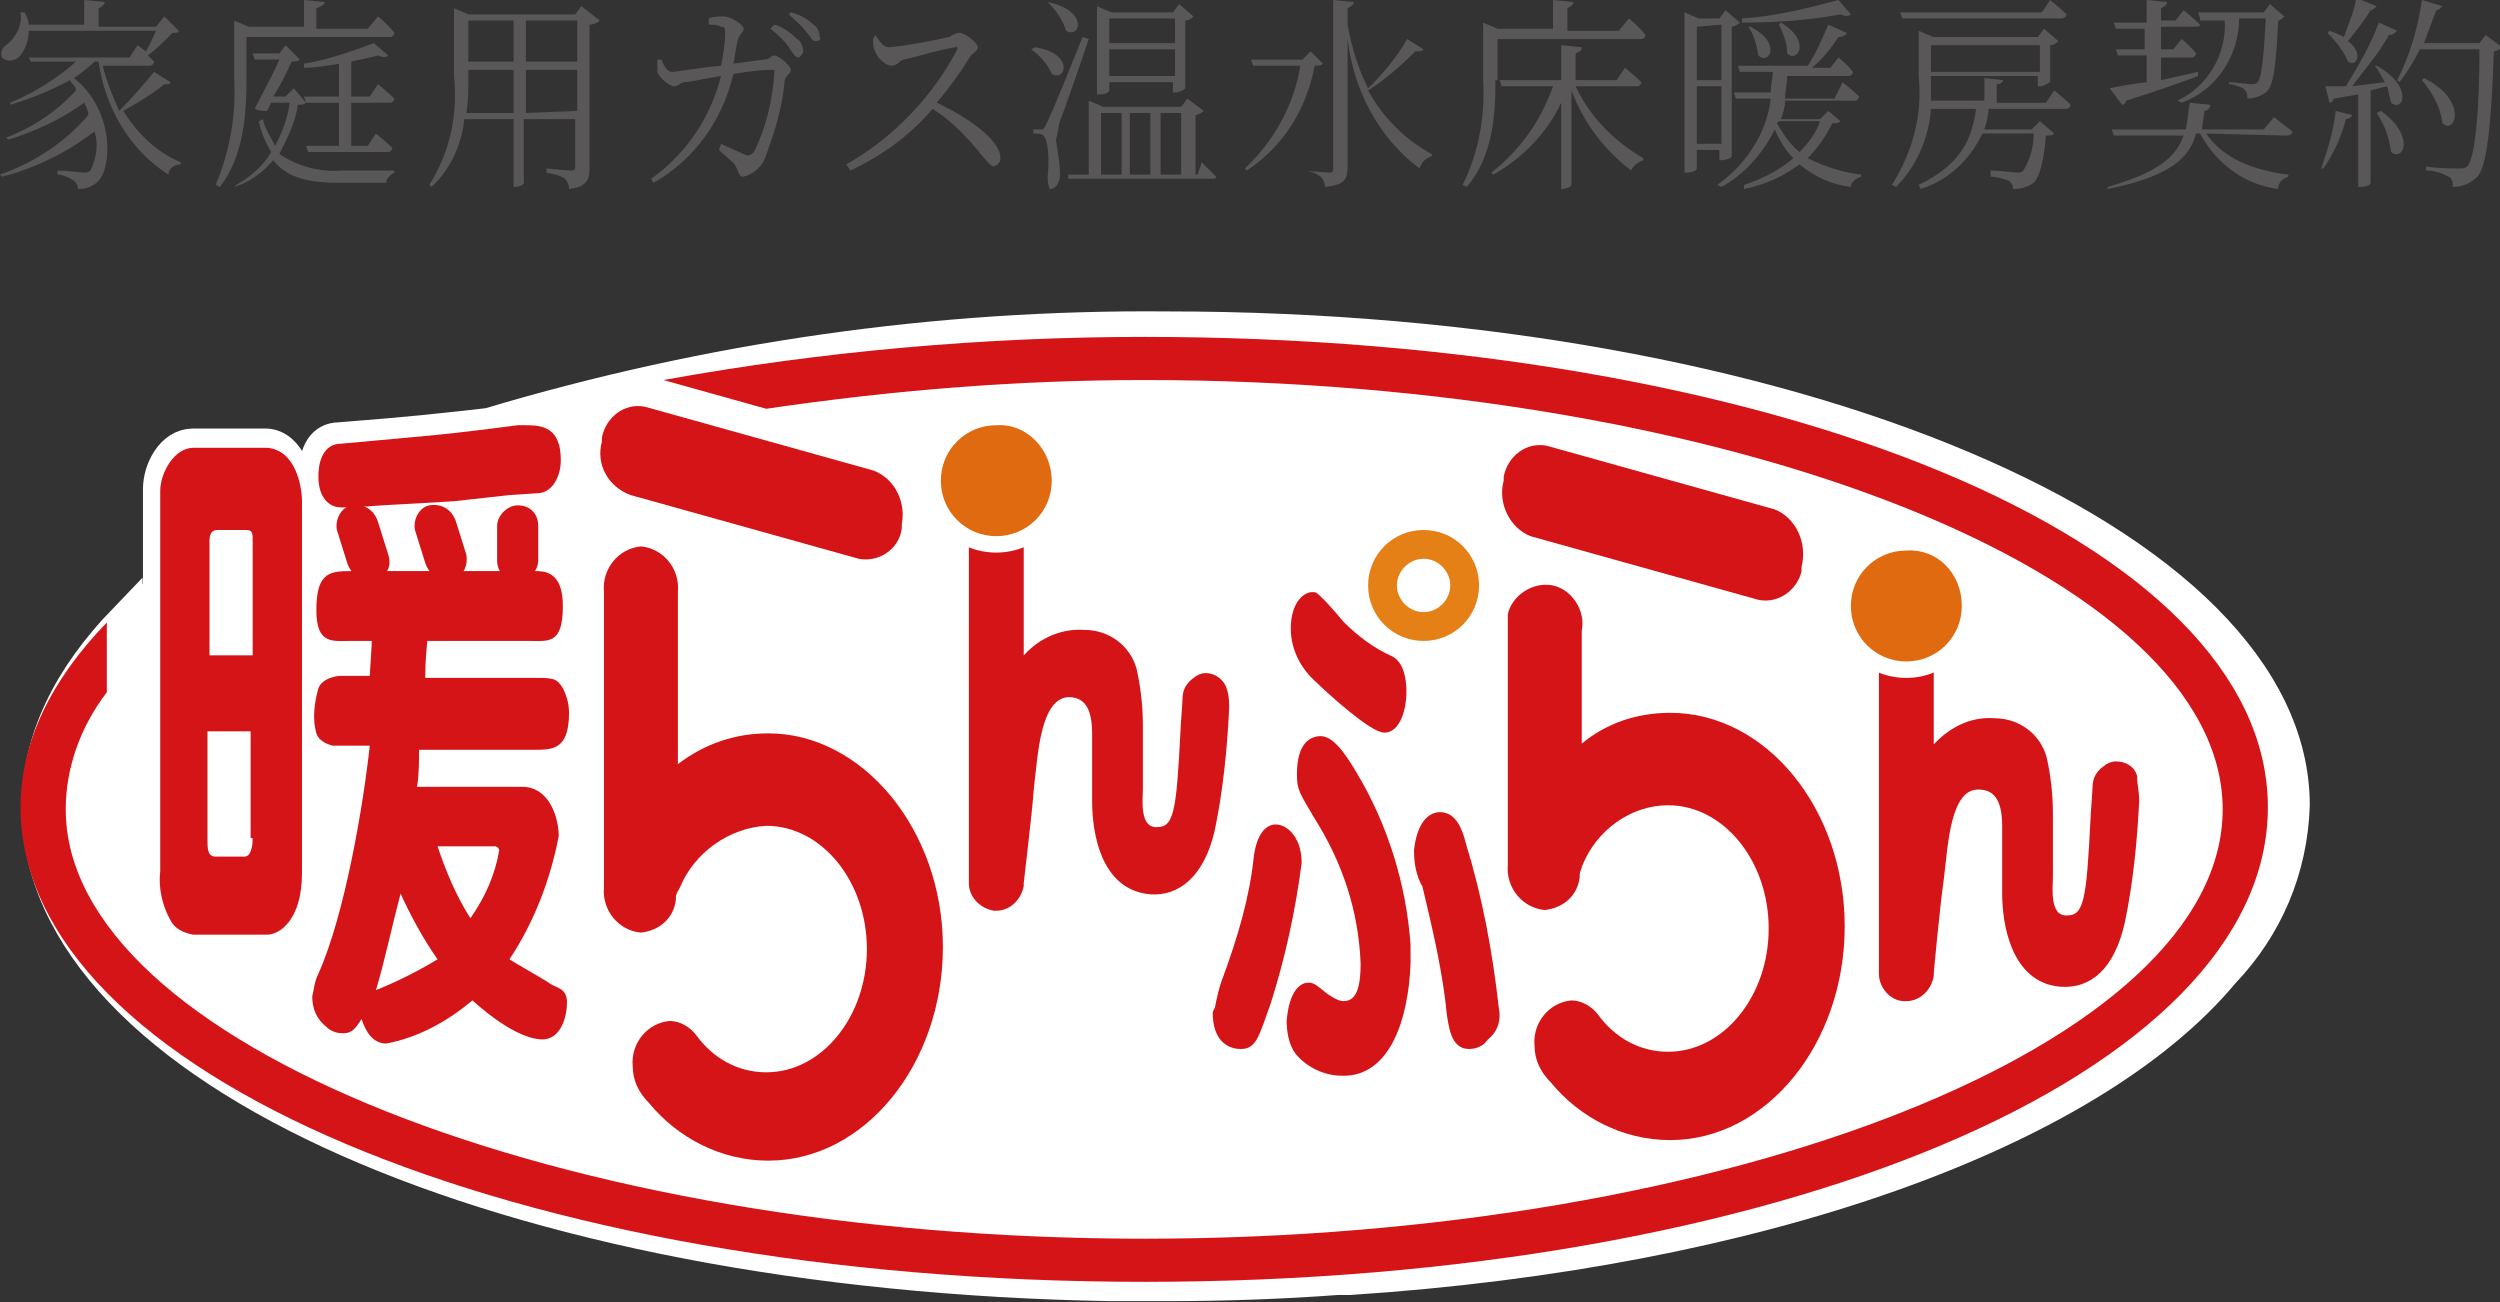 <?xml version="1.0" encoding="utf-8"?>
<!-- Generator: Adobe Illustrator 24.3.0, SVG Export Plug-In . SVG Version: 6.00 Build 0)  -->
<svg version="1.1" id="レイヤー_1" xmlns="http://www.w3.org/2000/svg" xmlns:xlink="http://www.w3.org/1999/xlink" x="0px"
	 y="0px" viewBox="0 0 121.7 63.4" style="enable-background:new 0 0 121.7 63.4;" xml:space="preserve">
<rect x="0" y="0" width="121.7" height="63.4" fill="#333333" stroke="none"/>
<style type="text/css">
	.st0{fill:#FFFFFF;}
	.st1{fill:none;stroke:#FFFFFF;stroke-width:1.68;}
	.st2{fill:#D51418;}
	.st3{fill:none;stroke:#D51418;stroke-width:0.27;}
	.st4{fill:#595757;}
	.st5{fill:none;stroke:#D51418;stroke-width:0.33;stroke-linecap:round;stroke-linejoin:round;}
	.st6{fill:#E06A0F;}
	.st7{fill:#E48015;}
</style>
<path class="st0" d="M65.7,62.2c19.9-1.3,36-7.1,42.5-14.9c2.1-2.2,3.3-5,3.4-8.1c0-12.8-24.5-23.2-54.8-23.2
	c-11.2-0.1-22.3,1.5-33,4.7c-2.7,0.3-3.5,0.4-7.3,0.7c-0.7,0-1.1,0.6-1.1,1.6c0,0.3,0.1,0.6,0.2,0.9c-0.4,0.2-0.7,0.3-1.1,0.5v-0.2
	c0-0.7-0.4-2.5-1.6-2.5H9.4c-1,0-1.6,1.2-1.6,2.1v5c-0.6,0.5-1.2,1-1.7,1.6v-0.2c-2.7,2.8-4.2,5.8-4.2,9.1C1.9,52,24.6,62,54.1,62.5
	c0.9,0,1.8,0,2.7,0c2.8,0,5.6-0.1,8.3-0.3l0,0L65.7,62.2"/>
<path class="st1" d="M65.7,62.2c19.9-1.3,36-7.1,42.5-14.9c2.1-2.2,3.3-5,3.4-8.1c0-12.8-24.5-23.2-54.8-23.2
	c-11.2-0.1-22.3,1.5-33,4.7c-2.7,0.3-3.5,0.4-7.3,0.7c-0.7,0-1.1,0.6-1.1,1.6c0,0.3,0.1,0.6,0.2,0.9c-0.4,0.2-0.7,0.3-1.1,0.5v-0.2
	c0-0.7-0.4-2.5-1.6-2.5H9.4c-1,0-1.6,1.2-1.6,2.1v5c-0.6,0.5-1.2,1-1.7,1.6v-0.2c-2.7,2.8-4.2,5.8-4.2,9.1C1.9,52,24.6,62,54.1,62.5
	c0.9,0,1.8,0,2.7,0c2.8,0,5.6-0.1,8.3-0.3l0,0L65.7,62.2z"/>
<path class="st2" d="M59.6,33.6c-0.1-0.4-0.5-0.7-0.9-0.7c-0.2,0-0.4,0.1-0.5,0.2c-0.3,0.2-0.5,0.5-0.5,0.9c0,0.2-0.1,1.4-0.1,1.6
	c-0.2,3.9-0.3,4.8-1.3,4.8s-0.8-1.5-0.8-2v-3.1c0-0.9-0.1-1.8-0.3-2.7c-0.3-1.1-1.3-1.8-2.4-1.8c-1.2-0.1-2.4,0.5-3.1,1.5v0.1v-9
	h-2.4V43l0,0c0,0.6,0.5,1.1,1.1,1.2c0,0,0.1,0,0.1,0c0.6,0,1.1-0.5,1.2-1.1V43c0-0.1,0.4-3.3,0.5-4.7c0.2-1.6,0.3-4.4,1.8-4.5
	c0.8,0,1.3,0.5,1.3,1.9V39c0,1.5,0.4,4.2,2.7,4.4c1.3,0.1,2.5-0.8,3-3c0.4-1.9,0.6-3.9,0.7-5.9C59.7,34.2,59.7,33.8,59.6,33.6"/>
<path class="st3" d="M59.6,33.6c-0.1-0.4-0.5-0.7-0.9-0.7c-0.2,0-0.4,0.1-0.5,0.2c-0.3,0.2-0.5,0.5-0.5,0.9c0,0.2-0.1,1.4-0.1,1.6
	c-0.2,3.9-0.3,4.8-1.3,4.8s-0.8-1.5-0.8-2v-3.1c0-0.9-0.1-1.8-0.3-2.7c-0.3-1.1-1.3-1.8-2.4-1.8c-1.2-0.1-2.4,0.5-3.1,1.5v0.1v-9
	h-2.4V43l0,0c0,0.6,0.5,1.1,1.1,1.2c0,0,0.1,0,0.1,0c0.6,0,1.1-0.5,1.2-1.1V43c0-0.1,0.4-3.3,0.5-4.7c0.2-1.6,0.3-4.4,1.8-4.5
	c0.8,0,1.3,0.5,1.3,1.9V39c0,1.5,0.4,4.2,2.7,4.4c1.3,0.1,2.5-0.8,3-3c0.4-1.9,0.6-3.9,0.7-5.9C59.7,34.2,59.7,33.9,59.6,33.6z"/>
<path class="st2" d="M103.9,37.8c-0.1-0.4-0.5-0.6-0.9-0.6c-0.2,0-0.4,0.1-0.5,0.2c-0.3,0.2-0.5,0.5-0.5,0.9c0,0.2-0.1,1.4-0.1,1.6
	c-0.2,3.9-0.3,4.8-1.3,4.8s-0.8-1.5-0.8-2v-3.1c0-0.9-0.1-1.8-0.3-2.7c-0.3-1.1-1.3-1.8-2.4-1.8c-1.2-0.1-2.3,0.5-3.1,1.5v0.1v-9.1
	h-2.4v19.8l0,0c0,0.6,0.5,1.2,1.1,1.2c0,0,0.1,0,0.1,0c0.6,0,1.1-0.5,1.2-1.1c0,0,0-0.1,0-0.1c0-0.1,0.3-3.3,0.5-4.7
	c0.2-1.6,0.3-4.4,1.8-4.4c0.8,0,1.3,0.5,1.3,1.9v3.3c0,1.4,0.4,4.2,2.7,4.4c1.4,0.1,2.5-0.8,3-3c0.4-1.9,0.6-3.9,0.7-5.9
	C103.9,38.5,103.9,38.1,103.9,37.8"/>
<path class="st3" d="M103.9,37.8c-0.1-0.4-0.5-0.6-0.9-0.6c-0.2,0-0.4,0.1-0.5,0.2c-0.3,0.2-0.5,0.5-0.5,0.9c0,0.2-0.1,1.4-0.1,1.6
	c-0.2,3.9-0.3,4.8-1.3,4.8s-0.8-1.5-0.8-2v-3.1c0-0.9-0.1-1.8-0.3-2.7c-0.3-1.1-1.3-1.8-2.4-1.8c-1.2-0.1-2.3,0.5-3.1,1.5v0.1v-9.1
	h-2.4v19.8l0,0c0,0.6,0.5,1.2,1.1,1.2c0,0,0.1,0,0.1,0c0.6,0,1.1-0.5,1.2-1.1c0,0,0-0.1,0-0.1c0-0.1,0.3-3.3,0.5-4.7
	c0.2-1.6,0.3-4.4,1.8-4.4c0.8,0,1.3,0.5,1.3,1.9v3.3c0,1.4,0.4,4.2,2.7,4.4c1.4,0.1,2.5-0.8,3-3c0.4-1.9,0.6-3.9,0.7-5.9
	C104,38.5,103.9,38.2,103.9,37.8z"/>
<path class="st4" d="M8.3,4C8.3,4.1,8.2,4.1,8,4.1C7.4,4.6,6.7,5,6,5.4c0.7,1.1,1.6,2,2.8,2.5V8C8.5,8,8.2,8.2,8.2,8.5
	C6.3,7.3,5.1,5.2,4.8,3H4.6C4.3,3.3,3.9,3.6,3.6,3.8c1.9,1.5,1.9,4.2,1.2,5c-0.3,0.3-0.6,0.4-1,0.4c0-0.2-0.1-0.3-0.2-0.4
	C3.3,8.6,3,8.5,2.8,8.5V8.3c0.4,0,1.1,0.1,1.3,0.1c0.1,0,0.2,0,0.3-0.1c0.3-0.6,0.4-1.3,0.2-1.9c-1.3,1-2.9,1.8-4.5,2.2L0,8.5
	c1.7-0.6,3.2-1.6,4.3-2.9C4.3,5.4,4.2,5.2,4.1,5C3,5.8,1.7,6.4,0.4,6.8L0.3,6.7c1.3-0.5,2.5-1.3,3.4-2.3C3.7,4.2,3.5,4.1,3.4,3.9
	C2.5,4.4,1.5,4.8,0.5,5.1L0.5,5c1.2-0.5,2.3-1.2,3.2-2H1.5L1.4,2.8h4.9l0.4-0.6l0.4,0.3c0.2-0.3,0.3-0.6,0.5-1H1.4
	c0,0.5-0.2,1-0.5,1.3C0.6,3,0.3,3,0.1,2.8c-0.1-0.2,0-0.5,0.2-0.6c0.5-0.4,0.8-1,0.7-1.6h0.2C1.3,0.8,1.4,1,1.4,1.2h2.7V0l1,0.1
	c0,0.1-0.1,0.2-0.3,0.3v0.9h2.8L8,0.8l0.7,0.7C8.7,1.6,8.6,1.6,8.4,1.6C8,2,7.6,2.4,7.2,2.7l0.3,0.3c0,0.1-0.1,0.2-0.2,0.2H5
	c0.2,0.8,0.5,1.5,0.8,2.2C6.5,4.7,7,4.1,7.5,3.5L8.3,4z"/>
<path class="st4" d="M12,3.8c0,1.6-0.1,3.8-1.3,5.3L10.5,9c0.7-1.7,1-3.4,0.9-5.2V1l0.7,0.3h2.7V0l1,0.1c0,0.1-0.1,0.2-0.4,0.3v1
	h2.5l0.5-0.6c0,0,0.5,0.4,0.8,0.8c0,0.1-0.1,0.2-0.2,0.2h-7V3.8z M14.9,5c-0.1,0.1-0.2,0.1-0.4,0.1c-0.1,0.8-0.5,1.6-0.9,2.4
	c0.9,0.6,2,0.9,3.1,0.8c0.6,0,1.9,0,2.5,0v0.1c-0.2,0.1-0.4,0.3-0.4,0.5h-2.2c-1.5,0-2.6-0.2-3.3-1.1c-0.5,0.6-1.2,1.1-1.9,1.3
	L11.5,9c0.7-0.4,1.3-0.9,1.7-1.6c-0.3-0.5-0.5-1-0.6-1.5l0.2-0.1c0.1,0.5,0.4,0.9,0.6,1.3c0.3-0.6,0.6-1.3,0.7-2.1h-0.9l-0.2,0.4
	c-0.2,0-0.4,0-0.6-0.1c0.4-0.8,0.9-1.7,1.2-2.4h-1.2l-0.1-0.3h1.3l0.3-0.4l0.7,0.7c-0.1,0.1-0.3,0.1-0.4,0.1
	c-0.2,0.4-0.5,1.1-0.9,1.7h0.6l0.4-0.4L14.9,5l-0.1-0.3h1.7V3.1c-0.6,0.1-1.1,0.2-1.7,0.2V3.1c1.2-0.2,2.3-0.6,3.4-1l0.7,0.6
	c-0.1,0.1-0.3,0.1-0.5,0c-0.4,0.1-0.8,0.2-1.3,0.3v1.7H18l0.4-0.6c0,0,0.5,0.4,0.8,0.7C19.2,4.9,19.1,5,19,5h-1.9v2.1h0.8l0.4-0.6
	c0,0,0.5,0.4,0.8,0.7c0,0.1-0.1,0.2-0.2,0.2h-3.9l-0.1-0.3h1.6V5H14.9z"/>
<path class="st4" d="M29.2,1c-0.1,0.1-0.3,0.2-0.5,0.2v7c0,0.5-0.1,0.9-1,1c0-0.2-0.1-0.4-0.2-0.5c-0.3-0.2-0.5-0.2-0.9-0.3V8.2
	c0,0,1,0.1,1.2,0.1s0.2-0.1,0.2-0.2V5.8h-2.5v3.1c0,0.1-0.2,0.2-0.5,0.2H25V5.8h-2.4C22.5,7,21.9,8.3,21,9.1L20.9,9
	c1-1.6,1.4-3.4,1.2-5.3V0.4l0.7,0.3H28l0.3-0.4L29.2,1z M25,5.5V3.4h-2.2v0.4c0,0.6,0,1.1-0.1,1.7H25z M22.8,1v2H25V1H22.8z M25.6,1
	v2h2.5V1H25.6z M28.1,5.4V3.4h-2.5v2.1L28.1,5.4z"/>
<path class="st4" d="M34.5,0.9c0.2-0.1,0.5-0.1,0.7-0.1c0.4,0,1,0.4,1,0.6S36,1.6,35.9,2s-0.1,0.7-0.2,1.1l1.5-0.2
	c0.3,0,0.3-0.2,0.5-0.2s0.8,0.5,0.8,0.7s-0.2,0.2-0.3,0.5c-0.1,1.3-0.5,2.6-1,3.9c-0.2,0.4-0.6,0.7-1,0.8c-0.2,0-0.2-0.1-0.3-0.3
	c-0.1-0.4-0.4-0.5-0.9-1L35.1,7c0.4,0.2,0.9,0.4,1.1,0.5s0.3,0.1,0.5-0.1c0.6-1.2,0.9-2.5,1-3.9c0-0.1,0-0.1-0.1-0.1c0,0,0,0,0,0
	c-0.6,0-1.3,0.1-1.9,0.2c-0.5,2.2-1.9,4.2-3.9,5.3l-0.1-0.2c1.7-1.2,2.9-3,3.4-5C34.4,3.8,33.6,4,33.3,4c-0.3,0.1-0.3,0.2-0.5,0.2
	S32.1,3.8,32,3.5C32,3.3,32,3.1,32,2.9h0.2c0.1,0.3,0.3,0.6,0.5,0.6s1.3-0.2,2.4-0.3c0.1-0.5,0.2-1.1,0.2-1.6c0-0.2,0-0.3-0.2-0.3
	c-0.2-0.1-0.4-0.1-0.6-0.1V0.9z M37.7,1.2c0.4,0.1,0.8,0.4,1.1,0.7C39,2,39.1,2.3,39.1,2.5c0,0.1-0.1,0.2-0.2,0.3c0,0,0,0,0,0
	c-0.2,0-0.3-0.2-0.5-0.5c-0.2-0.3-0.5-0.6-0.9-0.9L37.7,1.2z M38.5,0.6c0.4,0.1,0.8,0.3,1.1,0.6c0.2,0.1,0.3,0.4,0.3,0.6
	C40,1.9,39.9,2,39.7,2s-0.2-0.2-0.5-0.5C39,1.2,38.7,1,38.4,0.7L38.5,0.6z"/>
<path class="st4" d="M42.6,1.7c0.2,0.2,0.3,0.6,0.7,0.6c1-0.1,2-0.3,2.9-0.5c0.2-0.1,0.3-0.2,0.5-0.2c0.3,0,0.9,0.5,0.9,0.7
	s-0.3,0.3-0.4,0.5c-0.5,0.8-1,1.5-1.6,2.2c1.5,0.7,3.1,1.8,3.1,2.7c0,0.2-0.1,0.3-0.3,0.4c0,0,0,0,0,0c-0.2,0-0.4-0.3-0.9-0.9
	c-0.6-0.7-1.3-1.4-2.1-1.9c-1.1,1.3-2.5,2.3-4,3L41.2,8c2.3-1.3,4.2-3.3,5.4-5.6c0-0.1,0-0.2-0.1-0.1c-0.7,0.1-2,0.5-2.5,0.6
	c-0.3,0.1-0.3,0.3-0.6,0.3s-0.7-0.4-0.8-0.7c-0.1-0.2-0.1-0.4-0.1-0.6L42.6,1.7z"/>
<path class="st4" d="M50.4,2.3c1.9,0.3,1.5,1.7,0.8,1.3c-0.2-0.5-0.6-0.9-1-1.2L50.4,2.3z M53,1.9c-0.4,1.2-1.2,3.5-1.4,4
	c-0.1,0.3-0.1,0.6-0.2,0.9c0.1,0.6,0.2,1.2,0.2,1.7c0,0.4-0.2,0.7-0.5,0.7C51.1,9.2,51,9,51,8.6c0.1-1,0-1.8-0.2-2
	c-0.1-0.1-0.3-0.1-0.5-0.1V6.3h0.4c0.1,0,0.1,0,0.2-0.2s0.2-0.3,1.8-4.3L53,1.9z M51,0.1c2,0.4,1.6,1.8,0.9,1.4
	C51.7,0.9,51.4,0.5,51,0.1L51,0.1z M58.5,7.9c0,0,0.4,0.4,0.7,0.7c0,0.1-0.1,0.1-0.2,0.1h-7L52,8.5h1V4.9l0.7,0.3h3.8l0.3-0.4
	l0.8,0.6c-0.1,0.1-0.3,0.2-0.4,0.2v2.9h0.1L58.5,7.9z M54,4.4c0,0.1-0.2,0.2-0.5,0.2h-0.1V0.3l0.7,0.3h3l0.3-0.4l0.7,0.6
	c-0.1,0.1-0.2,0.2-0.4,0.2v3.3c-0.1,0.1-0.3,0.2-0.5,0.2h-0.1V4H54L54,4.4z M53.6,8.5h1v-3h-1V8.5z M54,0.9v1.2h3.2V0.9H54z
	 M57.2,3.7V2.4H54v1.3H57.2z M56,5.5h-1v3h1V5.5z M56.5,5.5v3h1v-3H56.5z"/>
<path class="st4" d="M64.4,3.1c-0.1,0.1-0.2,0.1-0.4,0.1c-0.4,2.1-1.5,3.9-3.3,5.1l-0.1-0.1c1.4-1.3,2.4-3.1,2.7-5H61l-0.1-0.3h2.5
	l0.4-0.4L64.4,3.1z M69.3,2.4c-0.1,0.1-0.1,0.1-0.4,0.1c-0.7,0.7-1.5,1.4-2.3,1.9c0.7,1.3,1.8,2.4,3.1,3.1v0.1
	c-0.3,0.1-0.5,0.3-0.6,0.6c-2-1.5-3.2-3.8-3.5-6.3v6.2c0,0.6-0.1,0.9-1.1,1c0-0.2-0.1-0.4-0.2-0.5c-0.3-0.2-0.6-0.3-0.9-0.3V8.3
	c0,0,1.1,0.1,1.3,0.1s0.2-0.1,0.2-0.2V0l1,0.1c0,0.1-0.1,0.2-0.3,0.3v0.8c0.2,1.1,0.5,2.1,1,3.1c0.7-0.7,1.4-1.5,1.9-2.4L69.3,2.4z"
	/>
<path class="st4" d="M72.8,3.9c0,1.6-0.1,3.7-1.4,5.2L71.2,9c0.8-1.6,1.1-3.4,1-5.1V1.1l0.7,0.3h2.7V0l1,0.1c0,0.1-0.1,0.2-0.3,0.3
	v1.1h2.5l0.5-0.6c0,0,0.5,0.4,0.8,0.8c0,0.1-0.1,0.2-0.2,0.2h-7V3.9z M76.7,4.2c0.7,1.5,1.9,2.7,3.3,3.5v0.1
	c-0.3,0.1-0.5,0.3-0.6,0.5c-1.3-1-2.3-2.3-2.9-3.9v4.6c0,0.1-0.3,0.2-0.5,0.2H76V5c-0.7,1.5-1.9,2.7-3.3,3.5l-0.1-0.1
	c1.4-1.1,2.4-2.5,3-4.2h-2.5l-0.1-0.3H76V2.2l1,0.1c0,0.2-0.1,0.2-0.3,0.3v1.3h2l0.4-0.6c0,0,0.5,0.4,0.8,0.7c0,0.1-0.1,0.2-0.2,0.2
	H76.7z"/>
<path class="st4" d="M82.6,7.3v0.9c0,0.1-0.2,0.2-0.5,0.2H82V0.6l0.7,0.3h1l0.3-0.4l0.7,0.6c-0.1,0.1-0.3,0.2-0.4,0.2v6.3
	c0,0.1-0.3,0.2-0.5,0.2h-0.1V7.3H82.6z M82.6,1.3v2.6h1.2V1.2L82.6,1.3z M83.8,7V4.2h-1.2V7H83.8z M89.6,5.9C89.5,6,89.4,6,89.2,6
	c-0.3,0.6-0.7,1.2-1.2,1.7c0.8,0.4,1.7,0.7,2.6,0.8v0.1c-0.3,0.1-0.5,0.3-0.5,0.5C89.2,9,88.3,8.6,87.6,8c-0.8,0.6-1.7,1-2.7,1.2
	L84.9,9c0.9-0.3,1.7-0.7,2.4-1.3c-0.4-0.4-0.7-0.9-0.9-1.4c-0.6,1.2-1.5,2.2-2.6,2.8L83.6,9C85,8,86,6.5,86.2,4.8h-1.7l-0.1-0.3h1.8
	c0-0.4,0.1-0.7,0.1-1h-1.6l-0.1-0.3H88c0.4-0.6,0.7-1.3,1-2l0.9,0.4c0,0.1-0.2,0.2-0.4,0.2c-0.4,0.6-0.8,1.1-1.3,1.5h0.9l0.4-0.5
	c0,0,0.5,0.4,0.7,0.7c0,0.1-0.1,0.2-0.2,0.2H87c0,0.4-0.1,0.7-0.1,1.1h2.4L89.7,4c0,0,0.5,0.4,0.8,0.7c0,0.1-0.1,0.2-0.2,0.2h-3.4
	c0,0.3-0.1,0.6-0.2,0.9h1.9l0.4-0.4L89.6,5.9z M90.1,0.7c-0.1,0.1-0.3,0.1-0.5,0c-1.6,0.3-3.2,0.4-4.8,0.4V0.9
	C86.4,0.8,88,0.4,89.5,0L90.1,0.7z M85.2,1.3c1.6,0.8,0.9,1.9,0.4,1.4c-0.1-0.5-0.2-1-0.5-1.4L85.2,1.3z M86.5,6
	c0.3,0.5,0.6,1,1.1,1.4c0.4-0.4,0.8-0.9,1-1.5h-2L86.5,6z M86.7,1.1c1.5,0.9,0.8,2,0.3,1.5c0-0.5-0.2-1-0.4-1.4L86.7,1.1z"/>
<path class="st4" d="M100,4.4c0,0,0.5,0.4,0.8,0.7c0,0.1-0.1,0.2-0.2,0.2h-3.8c0,0.3-0.1,0.7-0.2,1h2.3l0.4-0.4l0.7,0.6
	c-0.1,0.1-0.2,0.1-0.4,0.1c-0.1,1.2-0.3,2-0.6,2.3c-0.3,0.2-0.6,0.3-1,0.3c0-0.2-0.1-0.3-0.2-0.4c-0.3-0.1-0.6-0.2-0.9-0.2V8.3
	c0.4,0,1.1,0.1,1.3,0.1c0.1,0,0.2,0,0.3-0.1C98.8,7.8,99,7.2,99,6.5h-2.5c-0.6,1.3-1.7,2.3-3,2.7L93.4,9c2.3-1.1,2.6-2.5,2.8-3.7H94
	c-0.1,1.4-0.7,2.8-1.7,3.8L92.1,9c1-1.6,1.5-3.4,1.3-5.3V1.5l0.7,0.3h5.1l0.3-0.4l0.7,0.6c-0.1,0.1-0.2,0.2-0.4,0.2V4
	c-0.2,0.1-0.3,0.2-0.5,0.2h-0.1V3.7H94c0,0.4,0,0.8,0,1.2h2.6V3.8l0.9,0.1c0,0.1-0.1,0.2-0.3,0.2V5h2.4L100,4.4z M92.6,0.9l-0.1-0.3
	h6.9L99.8,0c0,0,0.5,0.4,0.8,0.7c0,0.1-0.1,0.2-0.3,0.2L92.6,0.9z M94,2.2v1.3h5.3V2.2H94z"/>
<path class="st4" d="M107.4,6.5c0.8,1.2,2.3,1.8,4,2v0.1c-0.3,0.1-0.5,0.3-0.5,0.6c-1.6-0.2-3-1.2-3.8-2.7h-0.2
	c-0.3,1.2-1.3,2.1-4.3,2.7l0-0.1c2.4-0.7,3.3-1.4,3.7-2.5h-3.4l-0.1-0.3h3.6c0.1-0.4,0.1-0.8,0.2-1.3l1,0.1c0,0.2-0.2,0.3-0.3,0.3
	c0,0.3-0.1,0.6-0.1,0.9h3l0.5-0.6c0,0,0.5,0.4,0.9,0.7c0,0.1-0.1,0.2-0.3,0.2L107.4,6.5z M102.7,4.3c0.4-0.1,1-0.2,1.8-0.3V2.7h-1.4
	l-0.1-0.3h1.4V1.4H103l-0.1-0.3h1.6V0l1,0.1c0,0.1-0.1,0.2-0.3,0.3V1h0.7l0.4-0.5c0,0,0.5,0.4,0.8,0.7c0,0.1-0.1,0.1-0.3,0.1h-1.6
	v1.1h0.6l0.4-0.5c0,0,0.5,0.4,0.7,0.7c0,0.1-0.1,0.2-0.2,0.2h-1.5v1.1l1.8-0.4v0.2c-0.8,0.3-1.9,0.7-3.5,1.2c0,0.1-0.1,0.2-0.2,0.2
	L102.7,4.3z M107.1,0.9L107,0.6h3.2l0.3-0.4l0.7,0.6C111.1,0.9,111,1,110.9,1c-0.1,2.1-0.2,3.2-0.6,3.5c-0.3,0.2-0.6,0.3-0.9,0.3
	c0-0.2,0-0.3-0.2-0.5c-0.2-0.1-0.5-0.2-0.7-0.2V4c0.3,0,0.9,0.1,1.1,0.1c0.1,0,0.2,0,0.3-0.1c0.2-0.2,0.3-1.3,0.4-3.1h-1.3
	c0,1.8-1.1,3.5-2.8,4.1L106,4.9c1.5-0.7,2.4-2.3,2.3-3.9H107.1z"/>
<path class="st4" d="M113,8.2c0.3-0.9,0.6-1.8,0.7-2.8l0.8,0.2c0,0.1-0.2,0.2-0.3,0.2c-0.2,0.8-0.6,1.7-1.1,2.4L113,8.2z M115.7,3.2
	c1.8,1,1.3,2.3,0.7,1.8c-0.1-0.3-0.1-0.5-0.2-0.8l-0.8,0.2v4.5c0,0.1-0.2,0.2-0.5,0.2h-0.1V4.6l-1.2,0.2c0,0.1-0.1,0.2-0.2,0.2
	l-0.2-0.8c0.2,0,0.6,0,1,0c0.6-1,1.2-2,1.6-3.1l0.9,0.4c-0.1,0.1-0.2,0.2-0.4,0.2c-0.5,0.9-1.2,1.7-1.8,2.5l1.6-0.2
	c-0.2-0.3-0.3-0.6-0.5-0.8L115.7,3.2z M115.7,0.3c-0.1,0.1-0.2,0.2-0.3,0.2c-0.3,0.5-0.7,1-1.1,1.5c0.8,0.6,0.4,1.3,0,1
	c-0.2-0.5-0.6-1-1-1.4l0.1-0.1c0.3,0.1,0.5,0.2,0.7,0.3c0.2-0.6,0.5-1.2,0.6-1.9L115.7,0.3z M115.9,5.4c1.7,1.2,1.1,2.5,0.5,2
	c-0.1-0.7-0.3-1.3-0.7-1.9L115.9,5.4z M121.8,2.3c-0.1,0.1-0.3,0.2-0.4,0.2c-0.1,3.1-0.3,5.6-0.8,6.1c-0.3,0.3-0.7,0.5-1.2,0.5
	c0-0.2,0-0.4-0.2-0.5c-0.4-0.2-0.7-0.3-1.1-0.3V8.1c0.5,0.1,1.3,0.1,1.6,0.1c0.2,0,0.3,0,0.4-0.1c0.4-0.4,0.6-2.8,0.6-5.7h-2.9
	c-0.3,0.6-0.6,1.1-1,1.6l-0.1-0.1c0.6-1.2,1-2.5,1.2-3.9l1,0.3c-0.1,0.1-0.2,0.2-0.3,0.2c-0.2,0.5-0.4,1.1-0.6,1.6h2.7l0.3-0.4
	L121.8,2.3z M118,3.8c2.2,1.1,1.5,2.8,0.9,2.2c-0.1-0.8-0.5-1.5-1-2.1L118,3.8z"/>
<path class="st2" d="M55.7,16.4c-7.8,0-15.7,0.7-23.4,2.1l5,1.4c6.1-0.9,12.2-1.4,18.4-1.4c28.5,0,52.5,9.5,52.5,20.9
	s-24,20.9-52.5,20.9S3.2,50.7,3.2,39.4c0-2,0.7-4,2-5.7v-3.4c-2.7,2.8-4.2,5.8-4.2,9c0,12.9,24,23.1,54.7,23.1s54.7-10.1,54.7-23.1
	S86.3,16.4,55.7,16.4"/>
<path class="st2" d="M59.2,49.3c0,1.2,0.6,1.6,1.2,1.6s0.7-0.4,1.3-2.1c0.7-2.2,1.2-4.5,1.5-6.8c0-1.1-0.6-1.7-1.1-1.7
	c-0.1,0-0.7,0-0.9,1.4c-0.2,2-0.8,4-1.5,5.9c-0.2,0.5-0.3,1-0.4,1.5L59.2,49.3z M72.8,49.1c-0.3-2.7-0.8-5.4-1.6-8
	c-0.2-0.8-0.5-1.4-1.1-1.4s-1,0.7-1.1,1.7c0,0.6,0.1,1.2,0.4,1.7c0.5,2.1,1,4.2,1.2,6.3c0.1,0.6,0.2,1.5,0.9,1.5
	c0.3,0,0.6-0.1,0.8-0.4C72.8,50.1,72.9,49.6,72.8,49.1 M68.5,46c-0.2-2.9-1.1-5.8-2.6-8.3c-0.3-0.5-1-1.7-1.6-1.7s-1,0.5-1,1.7
	c0,0.7,0.1,0.8,0.8,2c1.4,2.2,2.2,4.6,2.3,7.2c0,0.9-0.1,2-1,2c-0.3,0-0.6-0.2-0.9-0.4C64,48.1,63.9,48,63.7,48
	c-0.4,0-0.8,0.5-0.9,1.7c0,0.5,0.1,1.1,0.4,1.5c0.5,0.6,1.3,1,2.1,1c2.2,0.1,3.1-2.6,3.2-5.3C68.5,46.7,68.5,46.4,68.5,46 M64,29
	c-0.4-0.1-1,0.4-1,1.6c0,1,0.5,1.9,1.2,2.5c0.5,0.5,2.6,2.4,3.2,2.4s0.9-1,0.9-1.8c0-0.2,0-1.3-0.6-1.6c-0.9-0.4-1.7-1-2.4-1.7
	C64.2,29.1,64.2,29,64,29"/>
<path class="st5" d="M59.2,49.3c0,1.2,0.6,1.6,1.2,1.6s0.7-0.4,1.3-2.1c0.7-2.2,1.2-4.5,1.5-6.8c0-1.1-0.6-1.7-1.1-1.7
	c-0.1,0-0.7,0-0.9,1.4c-0.2,2-0.8,4-1.5,5.9c-0.2,0.5-0.3,1-0.4,1.5L59.2,49.3z M72.8,49.1c-0.3-2.7-0.8-5.4-1.6-8
	c-0.2-0.8-0.5-1.4-1.1-1.4s-1,0.7-1.1,1.7c0,0.6,0.1,1.2,0.4,1.7c0.5,2.1,1,4.2,1.2,6.3c0.1,0.6,0.2,1.5,0.9,1.5
	c0.3,0,0.6-0.1,0.8-0.4C72.8,50.1,72.9,49.6,72.8,49.1z M68.5,46c-0.2-2.9-1.1-5.8-2.6-8.3c-0.3-0.5-1-1.7-1.6-1.7s-1,0.5-1,1.7
	c0,0.7,0.1,0.8,0.8,2c1.4,2.2,2.2,4.6,2.3,7.2c0,0.9-0.1,2-1,2c-0.3,0-0.6-0.2-0.9-0.4C64,48.1,63.9,48,63.7,48
	c-0.4,0-0.8,0.5-0.9,1.7c0,0.5,0.1,1.1,0.4,1.5c0.5,0.6,1.3,1,2.1,1c2.2,0.1,3.1-2.6,3.2-5.3C68.5,46.7,68.5,46.3,68.5,46z M64,29
	c-0.4-0.1-1,0.4-1,1.6c0,1,0.5,1.9,1.2,2.5c0.5,0.5,2.6,2.4,3.2,2.4s0.9-1,0.9-1.8c0-0.2,0-1.3-0.6-1.6c-0.9-0.4-1.7-1-2.4-1.7
	C64.2,29.1,64.1,29.1,64,29z"/>
<path class="st0" d="M52,23.4c0,2-1.6,3.5-3.5,3.5c-2,0-3.5-1.6-3.5-3.5c0-2,1.6-3.5,3.5-3.5l0,0C50.4,19.8,52,21.4,52,23.4"/>
<path class="st6" d="M51.2,23.4c0,1.5-1.2,2.7-2.7,2.7c-1.5,0-2.7-1.2-2.7-2.7c0-1.5,1.2-2.7,2.7-2.7l0,0
	C50,20.6,51.2,21.9,51.2,23.4"/>
<path class="st0" d="M96.3,29.5c0,2-1.6,3.5-3.5,3.5c-2,0-3.5-1.6-3.5-3.5s1.6-3.5,3.5-3.5S96.3,27.5,96.3,29.5L96.3,29.5"/>
<path class="st6" d="M95.5,29.5c0,1.5-1.2,2.7-2.7,2.7c-1.5,0-2.7-1.2-2.7-2.7c0-1.5,1.2-2.7,2.7-2.7c0,0,0,0,0,0
	C94.3,26.7,95.5,27.9,95.5,29.5C95.5,29.4,95.5,29.4,95.5,29.5"/>
<path class="st7" d="M72,28.5c0,1.5-1.2,2.7-2.7,2.7s-2.7-1.2-2.7-2.7c0-1.5,1.2-2.7,2.7-2.7c0,0,0,0,0,0C70.8,25.8,72,27,72,28.5
	C72,28.5,72,28.5,72,28.5"/>
<path class="st0" d="M70.6,28.5c0,0.7-0.6,1.3-1.3,1.3c0,0,0,0,0,0c-0.7,0-1.3-0.6-1.3-1.3s0.6-1.3,1.3-1.3
	C70,27.2,70.6,27.8,70.6,28.5C70.6,28.5,70.6,28.5,70.6,28.5"/>
<path class="st2" d="M18.9,27L18.9,27l-0.5-1.6c-0.2-0.6-0.7-0.9-1.3-0.8c-0.5,0.1-0.8,0.7-0.7,1.2c0,0,0,0,0,0l0.5,1.6l0,0
	c0.2,0.6,0.7,0.9,1.3,0.8C18.8,28.1,19.1,27.6,18.9,27C18.9,27,18.9,27,18.9,27"/>
<path class="st2" d="M22.7,27L22.7,27l-0.5-1.6c-0.2-0.6-0.7-0.9-1.3-0.8c-0.5,0.1-0.8,0.7-0.7,1.2c0,0,0,0,0,0l0.5,1.6l0,0
	c0.2,0.6,0.7,0.9,1.3,0.8C22.5,28.1,22.8,27.6,22.7,27C22.7,27,22.7,27,22.7,27"/>
<path class="st2" d="M26.2,25.6c0-0.6-0.4-1-1-1c-0.5,0-1,0.5-1,1v1.7l0,0c0,0.6,0.5,1,1,1s1-0.5,1-1l0,0L26.2,25.6z"/>
<path class="st2" d="M16.6,24.7h0.6l1.4-0.1l1.8-0.1l1.7-0.1l2.7-0.3l0,0l1.5-0.1c0.6-0.1,1-0.8,1-1.6c0-1.6-0.9-1.7-1.7-1.7
	c-0.1,0-0.2,0-0.4,0c-3.8,0.5-4.3,0.5-8.6,0.9c-0.7,0-1.1,0.6-1.1,1.6S16,24.7,16.6,24.7"/>
<path class="st2" d="M12.3,31.9h-2.1v-5.6c0-0.5,0.3-0.5,0.4-0.5H12c0.3,0,0.3,0.2,0.3,0.5L12.3,31.9z M12.3,40.8
	c0,0.1,0,0.9-0.4,0.9h-1.4c-0.4,0-0.4-0.4-0.4-0.8v-5.3h2.1V40.8z M13,21.8H9.4c-0.9,0-1.6,1.2-1.6,2.1v18.5
	c-0.1,0.8,0.1,1.7,0.5,2.4c0.2,0.4,0.6,0.6,1.1,0.7H13c0.6,0,1.7-0.7,1.7-3V24.4C14.7,23.7,14.4,21.9,13,21.8"/>
<path class="st2" d="M22.9,44.7c-0.7-1.1-1.2-2.3-1.6-3.5h2.8c0.1,0,0.2,0.1,0.2,0.2c0,0,0,0,0,0C24.1,42.6,23.6,43.7,22.9,44.7
	 M18.3,48.2c0.4-1.3,0.8-3.2,1.2-4.7c0.5,1.1,1.1,2.2,1.8,3.2C20.3,47.3,19.3,47.8,18.3,48.2 M26.8,47.9c-0.1-0.1-1.7-1-2-1.2
	c1.2-1.8,2-3.9,2.4-6c0-0.8-0.4-2.4-1.8-2.4h-5.1c0.1-0.5,0.1-1.4,0.1-1.8H26c0.9,0,1.7,0,1.7-1.8c0-0.4-0.1-0.8-0.3-1.2
	C27.1,33,26.9,33,26,33h-5.3c0-0.2,0-0.8,0.1-1.8h4.9c1,0,1.7,0.2,1.7-1.7c0-1.7-0.9-1.7-1.4-1.7h-8.8c-1.1,0-1.8,0-1.8,1.9
	c0,1.7,0.8,1.5,1.7,1.5h1c0,0.2-0.1,1.6-0.1,1.7h-1.4c-0.2,0-0.9,0.1-1.1,0.6c-0.2,0.7-0.3,1.5-0.1,2.2c0.1,0.3,0.4,0.5,0.8,0.6h0.3
	H18c-0.3,2.8-1.2,8.2-2.5,11.1c-0.2,0.4-0.2,0.7-0.3,1.1c0,0.6,0.2,1.1,0.7,1.5c0.2,0.2,0.5,0.3,0.8,0.3c0.4,0,0.6-0.2,0.9-0.7
	c0.1,0.3,0.4,1.2,1.2,1.2c1.6-0.3,3-1.1,4.2-2.1c2,1.8,3.1,1.9,3.4,1.9c0.9,0,1.2-1.1,1.2-1.8S27.1,48.1,26.8,47.9"/>
<path class="st2" d="M42.5,22.9L42.5,22.9l-11.1-3.1l0,0c-1-0.2-1.9,0.5-2.1,1.5c0,0.1,0,0.1,0,0.2c-0.3,1.1,0.3,2.2,1.4,2.6l0,0
	l11.1,3.1l0,0c1,0.2,2-0.5,2.1-1.5c0-0.1,0-0.1,0-0.2C44.1,24.5,43.6,23.3,42.5,22.9"/>
<path class="st2" d="M37.4,35.7c-1.6,0-3.1,0.5-4.4,1.5v-8.4c0.1-1.1-0.7-2.1-1.8-2.2c-1.1,0.1-1.9,1.1-1.8,2.2c0,0.1,0,14,0,14v0.4
	c-0.1,1.1,0.7,2.1,1.8,2.2c0,0,0,0,0,0c0.9-0.1,1.6-0.7,1.7-1.6l0,0l0,0c0,0,0,0,0-0.1c0-0.2,0.1-0.3,0.2-0.5l0,0l0,0
	c0.7-1.7,2.4-2.9,4.2-3c2.7,0,4.9,2.7,4.9,6s-2.2,6-4.9,6c-1.4,0-2.6-0.7-3.4-1.8c-0.3-0.4-0.8-0.7-1.3-0.7
	c-1.1,0.1-1.9,1.1-1.8,2.2c0,0.7,0.3,1.3,0.8,1.8c1.4,1.7,3.5,2.8,5.8,2.8c4.7,0,8.5-4.7,8.5-10.4S42,35.7,37.4,35.7"/>
<path class="st2" d="M86.4,24.8L86.4,24.8l-11.1-3.1l0,0c-1-0.2-1.9,0.5-2.1,1.5c0,0.1,0,0.1,0,0.2c-0.3,1.1,0.3,2.3,1.3,2.7l0,0
	l11.1,3.1l0,0c1,0.2,1.9-0.5,2.1-1.4c0-0.1,0-0.1,0-0.2C88,26.4,87.4,25.2,86.4,24.8"/>
<path class="st2" d="M81.3,34.7c-1.6,0-3.1,0.5-4.3,1.5v-5.5c0.2-1-0.5-2-1.4-2.2c-1-0.2-2,0.5-2.2,1.4c0,0.2,0,0.5,0,0.7v11.5
	c-0.1,1.1,0.7,2.1,1.8,2.2c0,0,0,0,0,0c0.9-0.1,1.6-0.7,1.7-1.6l0,0c0,0,0,0,0-0.1c0-0.2,0.1-0.3,0.1-0.4l0,0l0,0
	c0.7-1.8,2.4-3,4.2-3c2.7,0,4.9,2.7,4.9,6s-2.2,6-4.9,6c-1.4,0-2.6-0.7-3.4-1.8l0,0c-0.3-0.4-0.8-0.7-1.3-0.7
	c-1.1,0.1-1.9,1.1-1.8,2.2c0,0,0,0,0,0c0,0.7,0.3,1.3,0.8,1.8c1.4,1.7,3.5,2.8,5.8,2.8c4.7,0,8.5-4.7,8.5-10.4s-3.8-10.4-8.5-10.4"
	/>
</svg>
